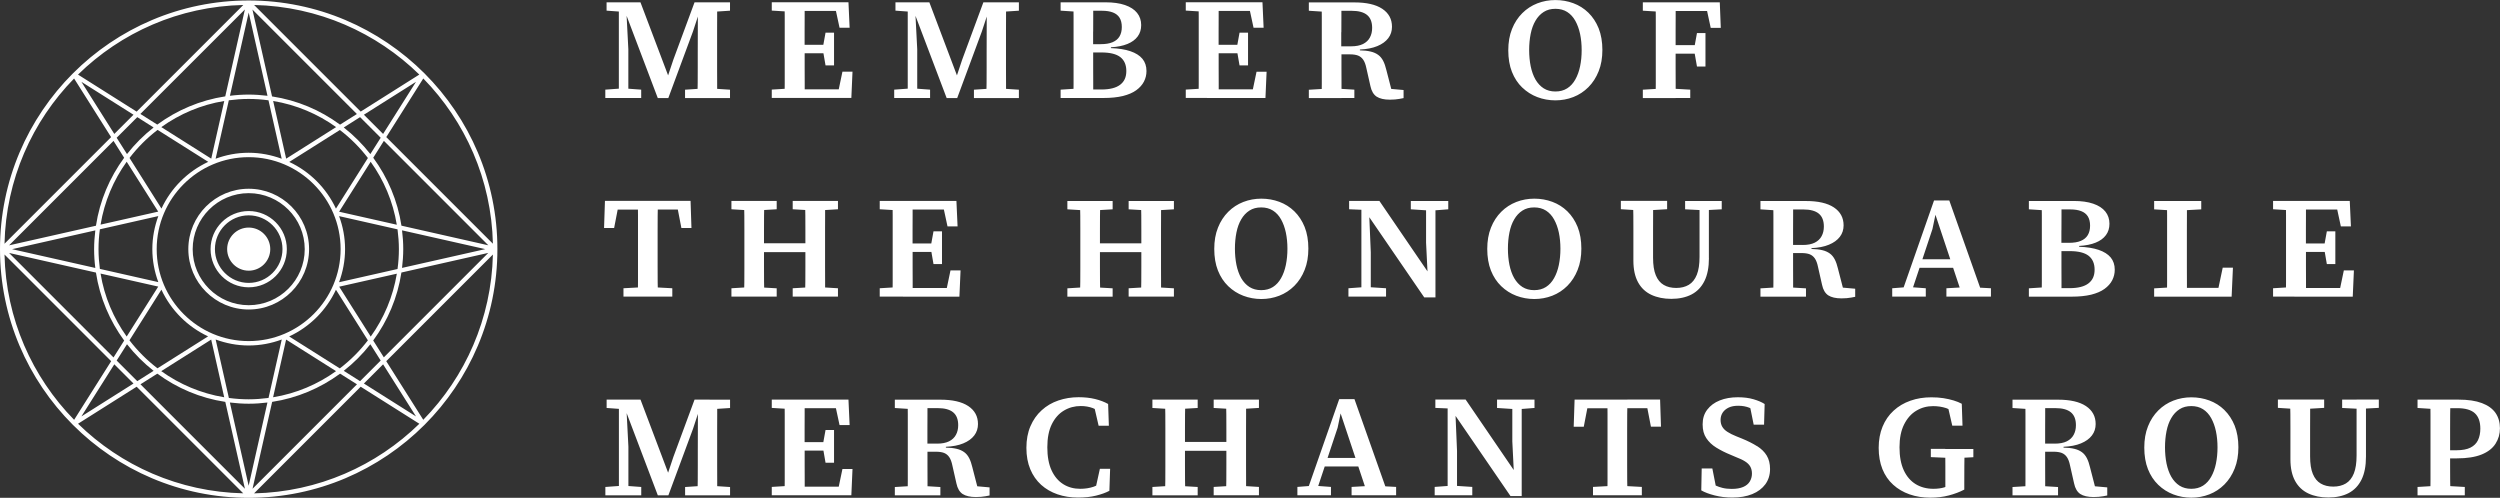 <?xml version="1.0" encoding="UTF-8"?>
<svg id="Layer_2" data-name="Layer 2" xmlns="http://www.w3.org/2000/svg" viewBox="0 0 476.57 94.9">
  <rect x="0" y="0" width="476.57" height="94.9" fill="#333333" stroke="none"/>
  <defs>
    <style>
      .cls-1 {
        fill: #fff;
      }
    </style>
  </defs>
  <g id="SELECT">
    <path class="cls-1" d="M135.28.44h-2.88l-4.04,10.93-1,3L122.09.44h-6.46v1.59l2.34.17v14.7l-2.58.19v1.59h6.84v-1.59l-2.45-.18v-7.51l-.33-6.38,5.94,15.67h2.01l4.7-12.69.93-2.84-.02,6.83v2.87c0,.96,0,1.93-.01,2.9,0,.39-.01.79-.02,1.18l-2.39.16v1.59h8.57v-1.59l-2.45-.16c0-.35,0-.7,0-1.05,0-.93-.01-1.87-.01-2.82v-7.05c0-.93,0-1.87.01-2.8,0-.34,0-.68,0-1.02l2.45-.16V.44h-3.87ZM159.91,17.03h-6.51c0-.39,0-.78,0-1.17,0-.94-.01-1.89-.01-2.84v-2.86h3.58l.4,2.31h1.62v-6.24h-1.62l-.42,2.31h-3.57v-2.53c0-.93,0-1.87.01-2.8,0-.38,0-.75,0-1.13h5.96l.69,3.21h1.92l-.22-4.86h-14.62v1.59l2.46.15c0,.35.01.71.01,1.06v12.65c0,.35,0,.7-.01,1.05l-2.46.15v1.59h15.17l.22-5h-1.92l-.7,3.35ZM190.34.44h-2.88l-4.04,10.93-1,3-5.26-13.93h-6.46v1.59l2.34.17v14.7l-2.58.19v1.59h6.84v-1.59l-2.45-.18v-7.51l-.33-6.38,5.94,15.67h2.01l4.7-12.69.93-2.84-.02,6.83v2.87c0,.96,0,1.93-.01,2.9,0,.39-.01.79-.02,1.18l-2.39.16v1.59h8.57v-1.59l-2.45-.16c0-.35,0-.7,0-1.05,0-.93-.01-1.87-.01-2.82v-7.05c0-.93,0-1.87.01-2.8,0-.34,0-.68,0-1.02l2.45-.16V.44h-3.87ZM206.05,18.68h4.29c1.45,0,2.69-.13,3.72-.38,1.03-.26,1.88-.62,2.54-1.1.66-.48,1.15-1.03,1.47-1.65.32-.62.48-1.29.48-2.01,0-.93-.26-1.71-.78-2.34-.52-.62-1.29-1.1-2.29-1.44-1.01-.34-2.24-.54-3.71-.59v-.16c1.25-.07,2.29-.28,3.15-.63s1.5-.82,1.95-1.43c.45-.6.67-1.33.67-2.17,0-.9-.26-1.67-.78-2.32s-1.29-1.15-2.31-1.5c-1.02-.35-2.25-.52-3.7-.52h-8.57v1.59l2.46.16c0,.35.01.7.01,1.05v12.64c0,.35,0,.7-.01,1.05l-2.46.16v1.59h3.87ZM208.39,6.04c0-.93,0-1.87.01-2.82,0-.39,0-.78,0-1.17h1.66c.84,0,1.54.11,2.1.33.56.22.98.55,1.26,1,.28.45.43,1.04.43,1.77s-.15,1.31-.44,1.8-.74.85-1.33,1.1-1.35.37-2.27.37h-1.43v-2.39ZM208.39,10.11v-.11h1.59c1.63,0,2.83.3,3.59.89.76.6,1.14,1.48,1.14,2.65s-.39,2.01-1.17,2.61c-.78.6-1.97.91-3.59.91h-1.55c0-.4,0-.81,0-1.21,0-.93-.01-1.88-.01-2.84v-2.9ZM230.1,18.68h11.13l.22-5h-1.92l-.7,3.35h-6.51c0-.39,0-.78,0-1.17,0-.94-.01-1.89-.01-2.84v-2.86h3.58l.4,2.31h1.62v-6.24h-1.62l-.42,2.31h-3.57v-2.53c0-.93,0-1.87.01-2.8,0-.38,0-.75,0-1.13h5.96l.69,3.21h1.92l-.22-4.86h-14.62v1.59l2.46.15c0,.35.01.71.01,1.06v12.65c0,.35,0,.7-.01,1.05l-2.46.15v1.59h4.04ZM255.73,18.68h2.45v-1.59l-2.45-.15c0-.37,0-.74,0-1.1,0-.94-.01-1.9-.01-2.86v-2.62h1.62c.62,0,1.14.08,1.54.23.4.16.73.42.99.8.26.38.46.91.6,1.61l.77,3.41c.2.95.6,1.62,1.18,2.01.59.38,1.43.58,2.53.58.35,0,.67-.01.98-.04s.59-.06.85-.11c.27-.05.53-.1.78-.15v-1.54l-2.35-.21-.92-3.56c-.17-.71-.37-1.31-.62-1.79-.25-.48-.56-.86-.95-1.14s-.86-.5-1.43-.63c-.57-.14-1.25-.22-2.06-.23v-.16c1.3-.06,2.41-.27,3.32-.65.92-.38,1.61-.88,2.09-1.51.48-.63.71-1.36.71-2.18,0-1.46-.62-2.6-1.85-3.42-1.24-.82-3.01-1.22-5.32-1.22h-8.68v1.59l2.46.16c0,.35.01.7.01,1.05v12.64c0,.35,0,.71-.01,1.06l-2.46.15v1.59h6.24ZM255.7,6.14c0-.96,0-1.92.01-2.87,0-.41,0-.81,0-1.21h1.96c1.32,0,2.3.27,2.94.8s.96,1.35.96,2.45c0,.7-.14,1.31-.43,1.84-.28.53-.72.94-1.31,1.24-.59.29-1.35.44-2.28.44h-1.87v-2.68ZM290.18,16.68c.84.81,1.8,1.42,2.88,1.83,1.08.41,2.23.62,3.43.62s2.35-.21,3.43-.63,2.04-1.05,2.87-1.88c.83-.83,1.49-1.85,1.96-3.04.48-1.19.71-2.55.71-4.07s-.24-2.93-.71-4.11c-.48-1.18-1.13-2.17-1.96-2.98-.83-.81-1.79-1.41-2.87-1.81-1.08-.4-2.23-.6-3.43-.6s-2.35.21-3.43.63c-1.08.42-2.04,1.04-2.87,1.87s-1.49,1.83-1.96,3.02c-.48,1.19-.71,2.55-.71,4.07s.23,2.93.7,4.11c.47,1.18,1.12,2.17,1.96,2.98ZM291.79,6.46c.19-.95.49-1.79.91-2.5.41-.71.93-1.27,1.57-1.68s1.38-.6,2.24-.6,1.61.2,2.24.6c.63.4,1.15.97,1.55,1.69.4.72.71,1.56.91,2.51.2.95.3,1.98.3,3.08s-.1,2.12-.3,3.08c-.2.95-.5,1.79-.91,2.51-.4.72-.92,1.29-1.55,1.69-.63.4-1.38.6-2.24.6s-1.61-.2-2.24-.6c-.63-.4-1.15-.97-1.57-1.69-.41-.72-.71-1.57-.91-2.53-.19-.96-.29-1.99-.29-3.09s.1-2.12.29-3.08ZM319.44,18.68h2.77v-1.59l-2.78-.16c0-.35,0-.71,0-1.06,0-.94-.01-1.89-.01-2.84v-2.8h3.64l.43,2.45h1.62v-6.38h-1.62l-.42,2.31h-3.65v-2.58c0-.93,0-1.87.01-2.8,0-.38,0-.75,0-1.13h5.99l.69,3.21h1.92l-.19-4.86h-14.67v1.59l2.46.15c0,.35.01.71.01,1.06v12.65c0,.35,0,.7-.01,1.05l-2.46.15v1.59h6.26ZM117.77,39.96h3.84c0,.38.01.77.01,1.15v12.65c0,.35,0,.69-.01,1.04l-2.76.15v1.59h9.31v-1.59l-2.77-.15c0-.35-.01-.7-.02-1.06,0-.93-.01-1.87-.01-2.82v-7.05c0-.93,0-1.87.01-2.8,0-.38.01-.75.02-1.13h3.82l.68,3.52h1.92l-.17-5.17h-16.32l-.17,5.17h1.92l.68-3.52ZM148.06,54.96l-2.39-.14c0-.38-.01-.77-.02-1.15,0-.95-.01-1.92-.01-2.9v-2.71h7.89v2.72c0,.99,0,1.96-.01,2.91,0,.37-.01.75-.02,1.12l-2.39.14v1.59h8.63v-1.59l-2.45-.15c0-.35,0-.71,0-1.06,0-.93-.01-1.87-.01-2.82v-7.05c0-.93,0-1.87.01-2.8,0-.35,0-.69,0-1.03l2.45-.15v-1.59h-8.63v1.59l2.39.14c0,.36.01.72.02,1.08,0,.94.01,1.89.01,2.84v2.42h-7.89v-2.43c0-.94,0-1.89.01-2.83,0-.36.01-.72.02-1.08l2.39-.14v-1.59h-8.63v1.59l2.44.15c0,.35.01.71.02,1.06,0,.93.01,1.87.01,2.8v7.05c0,.94,0,1.88-.01,2.8,0,.35-.01.7-.02,1.05l-2.44.15v1.59h8.63v-1.59ZM172.15,56.55h10.74l.22-5h-1.92l-.7,3.35h-6.51c0-.39,0-.78,0-1.17,0-.94-.01-1.89-.01-2.84v-2.86h3.58l.4,2.31h1.62v-6.24h-1.62l-.42,2.31h-3.57v-2.53c0-.93,0-1.87.01-2.8,0-.38,0-.75,0-1.13h5.96l.69,3.21h1.92l-.22-4.86h-14.62v1.59l2.46.15c0,.35.01.71.01,1.06v12.65c0,.35,0,.7-.01,1.05l-2.46.15v1.59h4.42ZM223.78,56.55v-1.59l-2.45-.15c0-.35,0-.71,0-1.06,0-.93-.01-1.87-.01-2.82v-7.05c0-.93,0-1.87.01-2.8,0-.35,0-.69,0-1.03l2.45-.15v-1.59h-8.63v1.59l2.39.14c0,.36.01.72.02,1.08,0,.94.01,1.89.01,2.84v2.42h-7.89v-2.43c0-.94,0-1.89.01-2.83,0-.36.01-.72.02-1.08l2.39-.14v-1.59h-8.63v1.59l2.44.15c0,.35.01.71.02,1.06,0,.93.01,1.87.01,2.8v7.05c0,.94,0,1.88-.01,2.8,0,.35-.01.7-.02,1.05l-2.44.15v1.59h8.63v-1.59l-2.39-.14c0-.38-.01-.77-.02-1.15,0-.95-.01-1.92-.01-2.9v-2.71h7.89v2.72c0,.99,0,1.96-.01,2.91,0,.37-.01.75-.02,1.12l-2.39.14v1.59h8.63ZM249.41,47.37c0-1.56-.24-2.93-.71-4.11-.48-1.18-1.13-2.17-1.96-2.98-.83-.81-1.79-1.41-2.87-1.81-1.08-.4-2.23-.6-3.43-.6s-2.35.21-3.43.63c-1.08.42-2.04,1.04-2.87,1.87s-1.49,1.83-1.96,3.02c-.48,1.19-.71,2.55-.71,4.07s.23,2.93.7,4.11c.47,1.18,1.12,2.17,1.96,2.98.84.81,1.8,1.42,2.88,1.83,1.08.41,2.23.62,3.43.62s2.35-.21,3.43-.63,2.04-1.05,2.87-1.88c.83-.83,1.49-1.85,1.96-3.04.48-1.19.71-2.55.71-4.07ZM245.12,50.51c-.2.95-.5,1.79-.91,2.51-.4.72-.92,1.29-1.55,1.69-.63.4-1.38.6-2.24.6s-1.61-.2-2.24-.6c-.63-.4-1.15-.97-1.57-1.69-.41-.72-.71-1.57-.91-2.53-.19-.96-.29-1.99-.29-3.09s.1-2.12.29-3.08c.19-.95.49-1.79.91-2.5.41-.71.93-1.27,1.57-1.68s1.38-.6,2.24-.6,1.61.2,2.24.6c.63.4,1.15.97,1.55,1.69.4.72.71,1.56.91,2.51.2.95.3,1.98.3,3.08s-.1,2.12-.3,3.08ZM273.64,40.09l2.44-.19v-1.59h-7.14v1.59l2.91.19v6.18l.27,5.46-9.17-13.43h-5.77v1.59l2.34.1v14.78l-2.47.18v1.59h7.17v-1.59l-2.91-.19v-6.67l-.28-6.68h0l10.47,15.28h2.14v-16.6ZM301.45,47.37c0-1.56-.24-2.93-.71-4.11-.48-1.18-1.13-2.17-1.96-2.98-.83-.81-1.79-1.41-2.87-1.81-1.08-.4-2.23-.6-3.43-.6s-2.35.21-3.43.63c-1.08.42-2.04,1.04-2.87,1.87s-1.49,1.83-1.96,3.02c-.48,1.19-.71,2.55-.71,4.07s.23,2.93.7,4.11c.47,1.18,1.12,2.17,1.96,2.98.84.81,1.8,1.42,2.88,1.83,1.08.41,2.23.62,3.43.62s2.35-.21,3.43-.63,2.04-1.05,2.87-1.88c.83-.83,1.49-1.85,1.96-3.04.48-1.19.71-2.55.71-4.07ZM297.16,50.51c-.2.95-.5,1.79-.91,2.51-.4.72-.92,1.29-1.55,1.69-.63.4-1.38.6-2.24.6s-1.61-.2-2.24-.6c-.63-.4-1.15-.97-1.57-1.69-.41-.72-.71-1.57-.91-2.53-.19-.96-.29-1.99-.29-3.09s.1-2.12.29-3.08c.19-.95.49-1.79.91-2.5.41-.71.93-1.27,1.57-1.68s1.38-.6,2.24-.6,1.61.2,2.24.6c.63.4,1.15.97,1.55,1.69.4.72.71,1.56.91,2.51.2.95.3,1.98.3,3.08s-.1,2.12-.3,3.08ZM325.76,49.21v-9.18l2.45-.13v-1.59h-6.98v1.59l2.75.14v8.92c0,1.41-.17,2.55-.52,3.42-.35.87-.86,1.51-1.52,1.91-.67.4-1.47.6-2.4.6s-1.73-.19-2.39-.58c-.66-.38-1.16-1-1.51-1.84-.35-.84-.52-1.96-.52-3.35v-5.29c0-.92,0-1.85.01-2.78,0-.34,0-.67,0-1.01l2.67-.16v-1.59h-8.82v1.59l2.36.15c0,.35.01.69.02,1.03,0,.93.01,1.86.01,2.78v5.85c0,1.67.3,3.04.89,4.12s1.44,1.88,2.53,2.39c1.09.51,2.36.77,3.81.77s2.79-.28,3.86-.84c1.07-.56,1.89-1.42,2.46-2.57.57-1.15.85-2.61.85-4.37ZM350.38,51.25c-.17-.71-.37-1.31-.62-1.79-.25-.48-.56-.86-.95-1.14s-.86-.5-1.43-.63c-.57-.14-1.25-.22-2.06-.23v-.16c1.3-.06,2.41-.27,3.32-.65.92-.38,1.61-.88,2.09-1.51.48-.63.71-1.36.71-2.18,0-1.46-.62-2.6-1.85-3.42-1.24-.82-3.01-1.22-5.32-1.22h-8.68v1.59l2.46.16c0,.35.01.7.01,1.05v12.64c0,.35,0,.71-.01,1.06l-2.46.15v1.59h8.68v-1.59l-2.45-.15c0-.37,0-.74,0-1.1,0-.94-.01-1.9-.01-2.86v-2.62h1.62c.62,0,1.14.08,1.54.23.4.16.73.42.99.8.26.38.46.91.6,1.61l.77,3.41c.2.95.6,1.62,1.18,2.01.59.38,1.43.58,2.53.58.35,0,.67-.01.98-.04s.59-.06.85-.11c.27-.05.53-.1.78-.15v-1.54l-2.35-.21-.92-3.56ZM343.68,46.69h-1.87v-2.68c0-.96,0-1.92.01-2.87,0-.41,0-.81,0-1.21h1.96c1.32,0,2.3.27,2.94.8s.96,1.35.96,2.45c0,.7-.14,1.31-.43,1.84-.28.53-.72.94-1.31,1.24-.59.29-1.35.44-2.28.44ZM371.59,38.22h-2.91l-5.79,16.56-2.18.17v1.59h6.4v-1.59l-2.43-.18,1.24-3.72h6.4l1.25,3.76-2.53.14v1.59h8.49v-1.59l-2.06-.11-5.88-16.62ZM366.46,49.43l1.92-5.77.57-2.72,2.83,8.49h-5.32ZM400.06,47.63c-1.01-.34-2.24-.54-3.71-.59v-.16c1.25-.07,2.29-.28,3.15-.63s1.5-.82,1.95-1.43c.45-.6.67-1.33.67-2.17,0-.9-.26-1.67-.78-2.32s-1.29-1.15-2.31-1.5c-1.02-.35-2.25-.52-3.7-.52h-8.57v1.59l2.46.16c0,.35.01.7.01,1.05v12.64c0,.35,0,.7-.01,1.05l-2.46.16v1.59h8.16c1.45,0,2.69-.13,3.72-.38,1.03-.26,1.88-.62,2.54-1.1.66-.48,1.15-1.03,1.47-1.65.32-.62.48-1.29.48-2.01,0-.93-.26-1.71-.78-2.34-.52-.62-1.29-1.1-2.29-1.44ZM392.97,43.91c0-.93,0-1.87.01-2.82,0-.39,0-.78,0-1.17h1.66c.84,0,1.54.11,2.1.33.56.22.98.55,1.26,1,.28.45.43,1.04.43,1.77s-.15,1.31-.44,1.8-.74.85-1.33,1.1-1.35.37-2.27.37h-1.43v-2.39ZM398.12,54.02c-.78.6-1.97.91-3.59.91h-1.55c0-.4,0-.81,0-1.21,0-.93-.01-1.88-.01-2.84v-3.01h1.59c1.63,0,2.83.3,3.59.89.76.6,1.14,1.48,1.14,2.65s-.39,2.01-1.17,2.61ZM414.67,56.55h10.74l.25-5.52h-1.95l-.81,3.85h-6.01c0-.37,0-.74,0-1.11,0-.92-.01-1.84-.01-2.75v-7.13c0-.93,0-1.86.01-2.79,0-.34,0-.69,0-1.04l2.73-.15v-1.59h-8.98v1.59l2.46.15c0,.34.01.68.01,1.03v12.67c0,.35,0,.71-.01,1.06l-2.46.15v1.59h4.04ZM437.37,56.55h11.13l.22-5h-1.92l-.7,3.35h-6.51c0-.39,0-.78,0-1.17,0-.94-.01-1.89-.01-2.84v-2.86h3.58l.4,2.31h1.62v-6.24h-1.62l-.42,2.31h-3.57v-2.53c0-.93,0-1.87.01-2.8,0-.38,0-.75,0-1.13h5.96l.69,3.21h1.92l-.22-4.86h-14.62v1.59l2.46.15c0,.35.01.71.01,1.06v12.65c0,.35,0,.7-.01,1.05l-2.46.15v1.59h4.04ZM135.28,76.18h-2.88l-4.04,10.93-1,3-5.26-13.93h-6.46v1.59l2.34.17v14.7l-2.58.19v1.59h6.84v-1.59l-2.45-.18v-7.51l-.33-6.38,5.94,15.67h2.01l4.7-12.69.93-2.84-.02,6.83v2.87c0,.96,0,1.93-.01,2.9,0,.39-.01.79-.02,1.18l-2.39.16v1.59h8.57v-1.59l-2.45-.16c0-.35,0-.7,0-1.05,0-.93-.01-1.87-.01-2.82v-7.05c0-.93,0-1.87.01-2.8,0-.34,0-.68,0-1.02l2.45-.16v-1.59h-3.87ZM159.91,92.77h-6.51c0-.39,0-.78,0-1.17,0-.94-.01-1.89-.01-2.84v-2.86h3.58l.4,2.31h1.62v-6.24h-1.62l-.42,2.31h-3.57v-2.53c0-.93,0-1.87.01-2.8,0-.38,0-.75,0-1.13h5.96l.69,3.21h1.92l-.22-4.86h-14.62v1.59l2.46.15c0,.35.01.71.01,1.06v12.65c0,.35,0,.7-.01,1.05l-2.46.15v1.59h15.17l.22-5h-1.92l-.7,3.35ZM185.37,89.12c-.17-.71-.37-1.31-.62-1.79-.25-.48-.56-.86-.95-1.14s-.86-.5-1.43-.63c-.57-.14-1.25-.22-2.06-.23v-.16c1.3-.06,2.41-.27,3.32-.65.92-.38,1.61-.88,2.09-1.51.48-.63.71-1.36.71-2.18,0-1.46-.62-2.6-1.85-3.42-1.24-.82-3.01-1.22-5.32-1.22h-8.68v1.59l2.46.16c0,.35.01.7.01,1.05v12.64c0,.35,0,.71-.01,1.06l-2.46.15v1.59h8.68v-1.59l-2.45-.15c0-.37,0-.74,0-1.1,0-.94-.01-1.9-.01-2.86v-2.62h1.62c.62,0,1.14.08,1.54.23.4.16.73.42.99.8.26.38.46.91.6,1.61l.77,3.41c.2.95.6,1.62,1.18,2.01.59.38,1.43.58,2.53.58.35,0,.67-.01.98-.04s.59-.06.85-.11c.27-.05.53-.1.78-.15v-1.54l-2.35-.21-.92-3.56ZM178.66,84.56h-1.87v-2.68c0-.96,0-1.92.01-2.87,0-.41,0-.81,0-1.21h1.96c1.32,0,2.3.27,2.94.8s.96,1.35.96,2.45c0,.7-.14,1.31-.43,1.84-.28.53-.72.94-1.31,1.24-.59.29-1.35.44-2.28.44ZM208.97,92.58c-.16.07-.31.15-.48.2-.8.27-1.65.4-2.57.4-1.21,0-2.29-.29-3.23-.88-.94-.59-1.69-1.47-2.23-2.64-.54-1.17-.81-2.64-.81-4.4s.28-3.22.85-4.38c.57-1.16,1.34-2.03,2.31-2.61.97-.58,2.04-.87,3.21-.87.82,0,1.6.13,2.32.4.12.04.23.11.35.16l.74,3.2h1.95l-.14-4.15c-.71-.4-1.55-.72-2.5-.95-.95-.23-2-.34-3.13-.34-1.36,0-2.64.21-3.85.62-1.21.41-2.27,1.03-3.19,1.87-.92.83-1.63,1.85-2.14,3.04s-.77,2.56-.77,4.12.25,2.9.74,4.08,1.19,2.17,2.07,2.97c.89.8,1.93,1.4,3.12,1.81,1.19.41,2.49.62,3.9.62,1.3,0,2.45-.12,3.45-.37,1-.25,1.85-.55,2.54-.92l.14-4.2h-1.95l-.71,3.22ZM233.72,76.18h-2.36v1.59l2.39.14c0,.36.01.72.02,1.08,0,.94.01,1.89.01,2.84v2.42h-7.89v-2.43c0-.94,0-1.89.01-2.83,0-.36.01-.72.02-1.08l2.39-.14v-1.59h-8.63v1.59l2.44.15c0,.35.01.71.02,1.06,0,.93.01,1.87.01,2.8v7.05c0,.94,0,1.88-.01,2.8,0,.35-.01.7-.02,1.05l-2.44.15v1.59h8.63v-1.59l-2.39-.14c0-.38-.01-.77-.02-1.15,0-.95-.01-1.92-.01-2.9v-2.71h7.89v2.72c0,.99,0,1.96-.01,2.91,0,.37-.01.75-.02,1.12l-2.39.14v1.59h8.63v-1.59l-2.45-.15c0-.35,0-.71,0-1.06,0-.93-.01-1.87-.01-2.82v-7.05c0-.93,0-1.87.01-2.8,0-.35,0-.69,0-1.03l2.45-.15v-1.59h-6.26ZM258.2,76.09h-2.91l-5.79,16.56-2.18.17v1.59h6.4v-1.59l-2.43-.18,1.24-3.72h6.4l1.25,3.76-2.53.14v1.59h8.49v-1.59l-2.06-.11-5.88-16.62ZM253.07,87.3l1.92-5.77.57-2.72,2.83,8.49h-5.32ZM288.29,76.18h-2.91v1.59l2.91.19v6.18l.27,5.46-9.17-13.43h-5.77v1.59l2.34.1v14.78l-2.47.18v1.59h7.17v-1.59l-2.91-.19v-6.67l-.28-6.68h0l10.47,15.28h2.14v-16.6l2.44-.19v-1.59h-4.23ZM310.24,76.18h-10.08l-.17,5.17h1.92l.68-3.52h3.84c0,.38.01.77.01,1.15v12.65c0,.35,0,.69-.01,1.04l-2.76.15v1.59h9.31v-1.59l-2.77-.15c0-.35-.01-.7-.02-1.06,0-.93-.01-1.87-.01-2.82v-7.05c0-.93,0-1.87.01-2.8,0-.38.01-.75.02-1.13h3.82l.68,3.52h1.92l-.17-5.17h-6.24ZM334.94,85.05c-.81-.51-1.78-1-2.91-1.46l-1.02-.41c-.68-.27-1.24-.55-1.69-.84-.45-.28-.78-.61-1-.98-.22-.37-.33-.81-.33-1.32s.14-1,.41-1.4.66-.72,1.15-.95c.49-.23,1.09-.34,1.79-.34.81,0,1.52.13,2.14.38.06.03.13.07.19.1l.63,3.12h1.98l.11-3.93c-.53-.35-1.24-.65-2.12-.91-.88-.26-1.88-.38-3-.38-1.28,0-2.43.2-3.43.6-1.01.4-1.8.99-2.39,1.76-.59.77-.88,1.7-.88,2.8s.23,1.92.69,2.62,1.09,1.31,1.9,1.81c.81.5,1.73.97,2.77,1.39l.96.41c.73.28,1.32.55,1.77.84.45.28.78.61.99.98.21.37.32.82.32,1.35s-.14,1.05-.41,1.5c-.27.45-.7.8-1.26,1.04s-1.29.37-2.17.37c-.64,0-1.23-.06-1.76-.19-.46-.11-.89-.26-1.31-.45l-.64-3.26h-2.03l-.08,4.18c.64.37,1.49.69,2.54.96,1.05.27,2.17.41,3.37.41,1.47,0,2.73-.22,3.81-.66,1.07-.44,1.9-1.07,2.5-1.88.59-.82.89-1.78.89-2.9,0-1.01-.21-1.86-.63-2.56s-1.04-1.3-1.84-1.81ZM370.82,85.57h-2.75v1.57l2.76.12c0,.52.01,1.05.01,1.57v4c-.07.02-.14.05-.21.08-.6.18-1.29.27-2.07.27-1.28,0-2.41-.3-3.38-.89-.97-.6-1.73-1.48-2.27-2.65-.54-1.17-.81-2.63-.81-4.37s.29-3.19.87-4.35c.58-1.16,1.35-2.04,2.32-2.62.97-.59,2.04-.88,3.21-.88.9,0,1.73.13,2.5.38.15.05.28.13.43.18l.73,3.17h1.95l-.14-4.18c-.44-.24-.96-.45-1.55-.63-.6-.18-1.25-.33-1.96-.44-.71-.11-1.47-.16-2.28-.16-1.45,0-2.78.21-4.01.65-1.23.43-2.29,1.06-3.2,1.9-.91.83-1.61,1.85-2.1,3.04s-.74,2.54-.74,4.04.24,2.87.71,4.05c.48,1.18,1.16,2.18,2.05,2.98.89.81,1.93,1.42,3.13,1.84,1.2.42,2.51.63,3.94.63,1.3,0,2.49-.14,3.56-.43,1.07-.28,2.05-.65,2.93-1.11v-1.29c0-1.06,0-2.13.01-3.21,0-.53.01-1.06.02-1.58l1.7-.09v-1.57h-5.36ZM398.43,89.12c-.17-.71-.37-1.31-.62-1.79-.25-.48-.56-.86-.95-1.14s-.86-.5-1.43-.63c-.57-.14-1.25-.22-2.06-.23v-.16c1.3-.06,2.41-.27,3.32-.65.92-.38,1.61-.88,2.09-1.51.48-.63.71-1.36.71-2.18,0-1.46-.62-2.6-1.85-3.42-1.24-.82-3.01-1.22-5.32-1.22h-8.68v1.59l2.46.16c0,.35.01.7.01,1.05v12.64c0,.35,0,.71-.01,1.06l-2.46.15v1.59h8.68v-1.59l-2.45-.15c0-.37,0-.74,0-1.1,0-.94-.01-1.9-.01-2.86v-2.62h1.62c.62,0,1.14.08,1.54.23.4.16.73.42.99.8.26.38.46.91.6,1.61l.77,3.41c.2.95.6,1.62,1.18,2.01.59.38,1.43.58,2.53.58.35,0,.67-.01.98-.04s.59-.06.85-.11c.27-.05.53-.1.78-.15v-1.54l-2.35-.21-.92-3.56ZM391.73,84.56h-1.87v-2.68c0-.96,0-1.92.01-2.87,0-.41,0-.81,0-1.21h1.96c1.32,0,2.3.27,2.94.8s.96,1.35.96,2.45c0,.7-.14,1.31-.43,1.84-.28.53-.72.94-1.31,1.24-.59.29-1.35.44-2.28.44ZM424.03,78.15c-.83-.81-1.79-1.41-2.87-1.81-1.08-.4-2.23-.6-3.43-.6s-2.35.21-3.43.63c-1.08.42-2.04,1.04-2.87,1.87s-1.49,1.83-1.96,3.02c-.48,1.19-.71,2.55-.71,4.07s.23,2.93.7,4.11c.47,1.18,1.12,2.17,1.96,2.98.84.81,1.8,1.42,2.88,1.83,1.08.41,2.23.62,3.43.62s2.35-.21,3.43-.63,2.04-1.05,2.87-1.88c.83-.83,1.49-1.85,1.96-3.04.48-1.19.71-2.55.71-4.07s-.24-2.93-.71-4.11c-.48-1.18-1.13-2.17-1.96-2.98ZM422.42,88.38c-.2.95-.5,1.79-.91,2.51-.4.72-.92,1.29-1.55,1.69-.63.4-1.38.6-2.24.6s-1.61-.2-2.24-.6c-.63-.4-1.15-.97-1.57-1.69-.41-.72-.71-1.57-.91-2.53-.19-.96-.29-1.99-.29-3.09s.1-2.12.29-3.08c.19-.95.49-1.79.91-2.5.41-.71.93-1.27,1.57-1.68s1.38-.6,2.24-.6,1.61.2,2.24.6c.63.4,1.15.97,1.55,1.69.4.72.71,1.56.91,2.51.2.95.3,1.98.3,3.08s-.1,2.12-.3,3.08ZM449.23,76.18h-2.75v1.59l2.75.14v8.92c0,1.41-.17,2.55-.52,3.42-.35.87-.86,1.51-1.52,1.91-.67.4-1.47.6-2.4.6s-1.73-.19-2.39-.58c-.66-.38-1.16-1-1.51-1.84-.35-.84-.52-1.96-.52-3.35v-5.29c0-.92,0-1.85.01-2.78,0-.34,0-.67,0-1.01l2.67-.16v-1.59h-8.82v1.59l2.36.15c0,.35.01.69.02,1.03,0,.93.01,1.86.01,2.78v5.85c0,1.67.3,3.04.89,4.12s1.44,1.88,2.53,2.39c1.09.51,2.36.77,3.81.77s2.79-.28,3.86-.84c1.07-.56,1.89-1.42,2.46-2.57.57-1.15.85-2.61.85-4.37v-9.18l2.45-.13v-1.59h-4.23ZM475.72,78.72c-.57-.81-1.43-1.44-2.6-1.88s-2.64-.66-4.44-.66h-7.83v1.59l2.46.16c0,.35.01.7.01,1.05v12.65c0,.35,0,.7-.01,1.05l-2.46.15v1.59h9.01v-1.59l-2.77-.16c0-.34-.01-.69-.02-1.03,0-.92-.01-1.81-.01-2.68v-1.58h1.26c1.96,0,3.54-.25,4.75-.74s2.09-1.18,2.65-2.06c.56-.88.84-1.86.84-2.94,0-1.13-.28-2.11-.85-2.93ZM472.38,83.9c-.3.62-.78,1.1-1.44,1.43-.66.33-1.54.5-2.64.5h-1.24v-4.07c0-.93,0-1.87.01-2.8,0-.39.01-.77.02-1.15h1.34c1.54,0,2.66.33,3.35.97.7.65,1.04,1.63,1.04,2.93,0,.84-.15,1.58-.45,2.2ZM47.41.09C21.27.09,0,21.35,0,47.49s21.27,47.41,47.41,47.41,47.41-21.27,47.41-47.41S73.55.09,47.41.09ZM79.94,14.21l-11.18,7.06L48.44.95c12.24.27,23.33,5.28,31.5,13.27ZM64.64,53.79c.72-1.97,1.14-4.08,1.14-6.3s-.41-4.33-1.14-6.29l11.14,2.52c.16,1.24.26,2.5.26,3.78s-.09,2.54-.26,3.78l-11.14,2.52ZM75.65,52.16c-.73,4.42-2.47,8.5-4.98,12l-6.01-9.51,10.99-2.48ZM19.04,51.27c-.16-1.24-.26-2.5-.26-3.78s.09-2.54.26-3.78l11.14-2.52c-.72,1.97-1.14,4.08-1.14,6.29s.41,4.33,1.14,6.3l-11.14-2.52ZM30.16,54.64l-6.01,9.51c-2.51-3.5-4.26-7.58-4.98-12l10.99,2.48ZM19.17,42.83c.73-4.42,2.47-8.5,4.98-12l6.01,9.51-10.99,2.48ZM29.87,47.49c0-9.67,7.87-17.53,17.53-17.53s17.53,7.87,17.53,17.53-7.87,17.53-17.53,17.53-17.53-7.87-17.53-17.53ZM64.65,40.35l6.01-9.51c2.51,3.5,4.26,7.58,4.98,12l-10.99-2.48ZM70.6,29.37c-1.48-1.89-3.18-3.59-5.07-5.07l3.11-1.97,3.93,3.93-1.97,3.11ZM70.13,30.12l-6.09,9.65c-1.83-3.92-4.99-7.08-8.9-8.9l9.65-6.09c2.01,1.54,3.81,3.34,5.35,5.35ZM54.55,30.24l-2.48-10.99c4.42.73,8.5,2.47,12,4.98l-9.51,6.01ZM53.7,30.26c-1.97-.72-4.08-1.14-6.3-1.14s-4.33.41-6.3,1.14l2.52-11.14c1.24-.16,2.5-.26,3.78-.26s2.54.09,3.78.26l2.52,11.14ZM40.26,30.24l-9.51-6.01c3.5-2.51,7.58-4.26,12-4.98l-2.48,10.99ZM39.68,30.86c-3.92,1.83-7.08,4.99-8.9,8.9l-6.09-9.65c1.54-2.01,3.34-3.81,5.35-5.35l9.65,6.09ZM24.21,29.37l-1.97-3.11,3.93-3.93,3.11,1.97c-1.89,1.48-3.59,3.18-5.07,5.07ZM21.79,25.53l-6.27-9.93,9.93,6.27-3.66,3.66ZM23.67,30.07c-2.76,3.75-4.65,8.16-5.38,12.96l-16.56,3.74,19.91-19.91,2.03,3.22ZM18.17,51.08l-15.87-3.58,15.87-3.58c-.14,1.18-.23,2.37-.23,3.58s.08,2.41.23,3.58ZM18.29,51.96c.73,4.79,2.63,9.21,5.38,12.96l-2.03,3.22L1.73,48.22l16.56,3.74ZM21.79,69.45l3.66,3.66-9.93,6.27,6.27-9.93ZM22.24,68.73l1.97-3.11c1.48,1.89,3.18,3.59,5.07,5.07l-3.11,1.97-3.93-3.93ZM24.68,64.87l6.09-9.65c1.83,3.92,4.99,7.08,8.9,8.9l-9.65,6.09c-2.01-1.54-3.81-3.34-5.35-5.35ZM40.26,64.74l2.48,10.99c-4.42-.73-8.5-2.47-12-4.98l9.51-6.01ZM41.11,64.72c1.97.72,4.08,1.14,6.3,1.14s4.33-.41,6.3-1.14l-2.52,11.14c-1.24.16-2.5.26-3.78.26s-2.54-.09-3.78-.26l-2.52-11.14ZM54.55,64.74l9.51,6.01c-3.5,2.51-7.58,4.26-12,4.98l2.48-10.99ZM55.14,64.13c3.92-1.83,7.08-4.99,8.9-8.9l6.09,9.65c-1.54,2.01-3.34,3.81-5.35,5.35l-9.65-6.09ZM70.6,65.62l1.97,3.11-3.93,3.93-3.11-1.97c1.89-1.48,3.59-3.18,5.07-5.07ZM73.03,69.45l6.27,9.93-9.93-6.27,3.66-3.66ZM71.14,64.91c2.76-3.75,4.65-8.16,5.38-12.96l16.56-3.74-19.91,19.91-2.03-3.22ZM76.64,43.91l15.87,3.58-15.87,3.58c.14-1.18.23-2.37.23-3.58s-.08-2.41-.23-3.58ZM76.53,43.03c-.73-4.79-2.63-9.21-5.38-12.96l2.03-3.22,19.91,19.91-16.56-3.74ZM73.03,25.53l-3.66-3.66,9.93-6.27-6.27,9.93ZM68.04,21.73l-3.22,2.03c-3.75-2.76-8.16-4.65-12.96-5.38l-3.74-16.56,19.91,19.91ZM50.99,18.26c-1.18-.14-2.37-.23-3.58-.23s-2.41.08-3.58.23l3.58-15.87,3.58,15.87ZM42.94,18.37c-4.79.73-9.21,2.63-12.96,5.38l-3.22-2.03L46.68,1.81l-3.74,16.56ZM46.38.95l-20.33,20.33-11.18-7.06C23.04,6.22,34.13,1.21,46.38.95ZM14.12,14.96l7.06,11.18L.86,46.46c.27-12.24,5.28-23.33,13.27-31.5ZM.86,48.52l20.33,20.33-7.06,11.18C6.13,71.86,1.13,60.77.86,48.52ZM14.87,80.78l11.18-7.06,20.32,20.32c-12.24-.27-23.33-5.28-31.5-13.27ZM26.77,73.26l3.22-2.03c3.75,2.76,8.16,4.65,12.96,5.38l3.74,16.56-19.91-19.91ZM43.82,76.73c1.18.14,2.37.23,3.58.23s2.41-.08,3.58-.23l-3.58,15.87-3.58-15.87ZM51.87,76.61c4.79-.73,9.21-2.63,12.96-5.38l3.22,2.03-19.91,19.91,3.74-16.56ZM48.44,94.04l20.32-20.32,11.18,7.06c-8.17,7.99-19.26,13-31.5,13.27ZM80.69,80.03l-7.06-11.18,20.33-20.33c-.27,12.24-5.28,23.33-13.27,31.5ZM73.63,26.14l7.06-11.18c7.99,8.17,13,19.26,13.27,31.5l-20.32-20.32ZM47.41,59c6.35,0,11.51-5.16,11.51-11.51s-5.16-11.51-11.51-11.51-11.51,5.16-11.51,11.51,5.16,11.51,11.51,11.51ZM47.41,36.82c5.89,0,10.68,4.79,10.68,10.68s-4.79,10.68-10.68,10.68-10.68-4.79-10.68-10.68,4.79-10.68,10.68-10.68ZM47.41,51.6c2.27,0,4.11-1.84,4.11-4.11h0c0-2.27-1.84-4.11-4.11-4.11s-4.11,1.84-4.11,4.11h0c0,2.27,1.84,4.11,4.11,4.11ZM47.41,54.77c4.01,0,7.27-3.26,7.27-7.27s-3.26-7.27-7.27-7.27-7.27,3.26-7.27,7.27,3.26,7.27,7.27,7.27ZM47.41,41.05c3.55,0,6.44,2.89,6.44,6.44s-2.89,6.44-6.44,6.44-6.44-2.89-6.44-6.44,2.89-6.44,6.44-6.44Z"/>
  </g>
</svg>